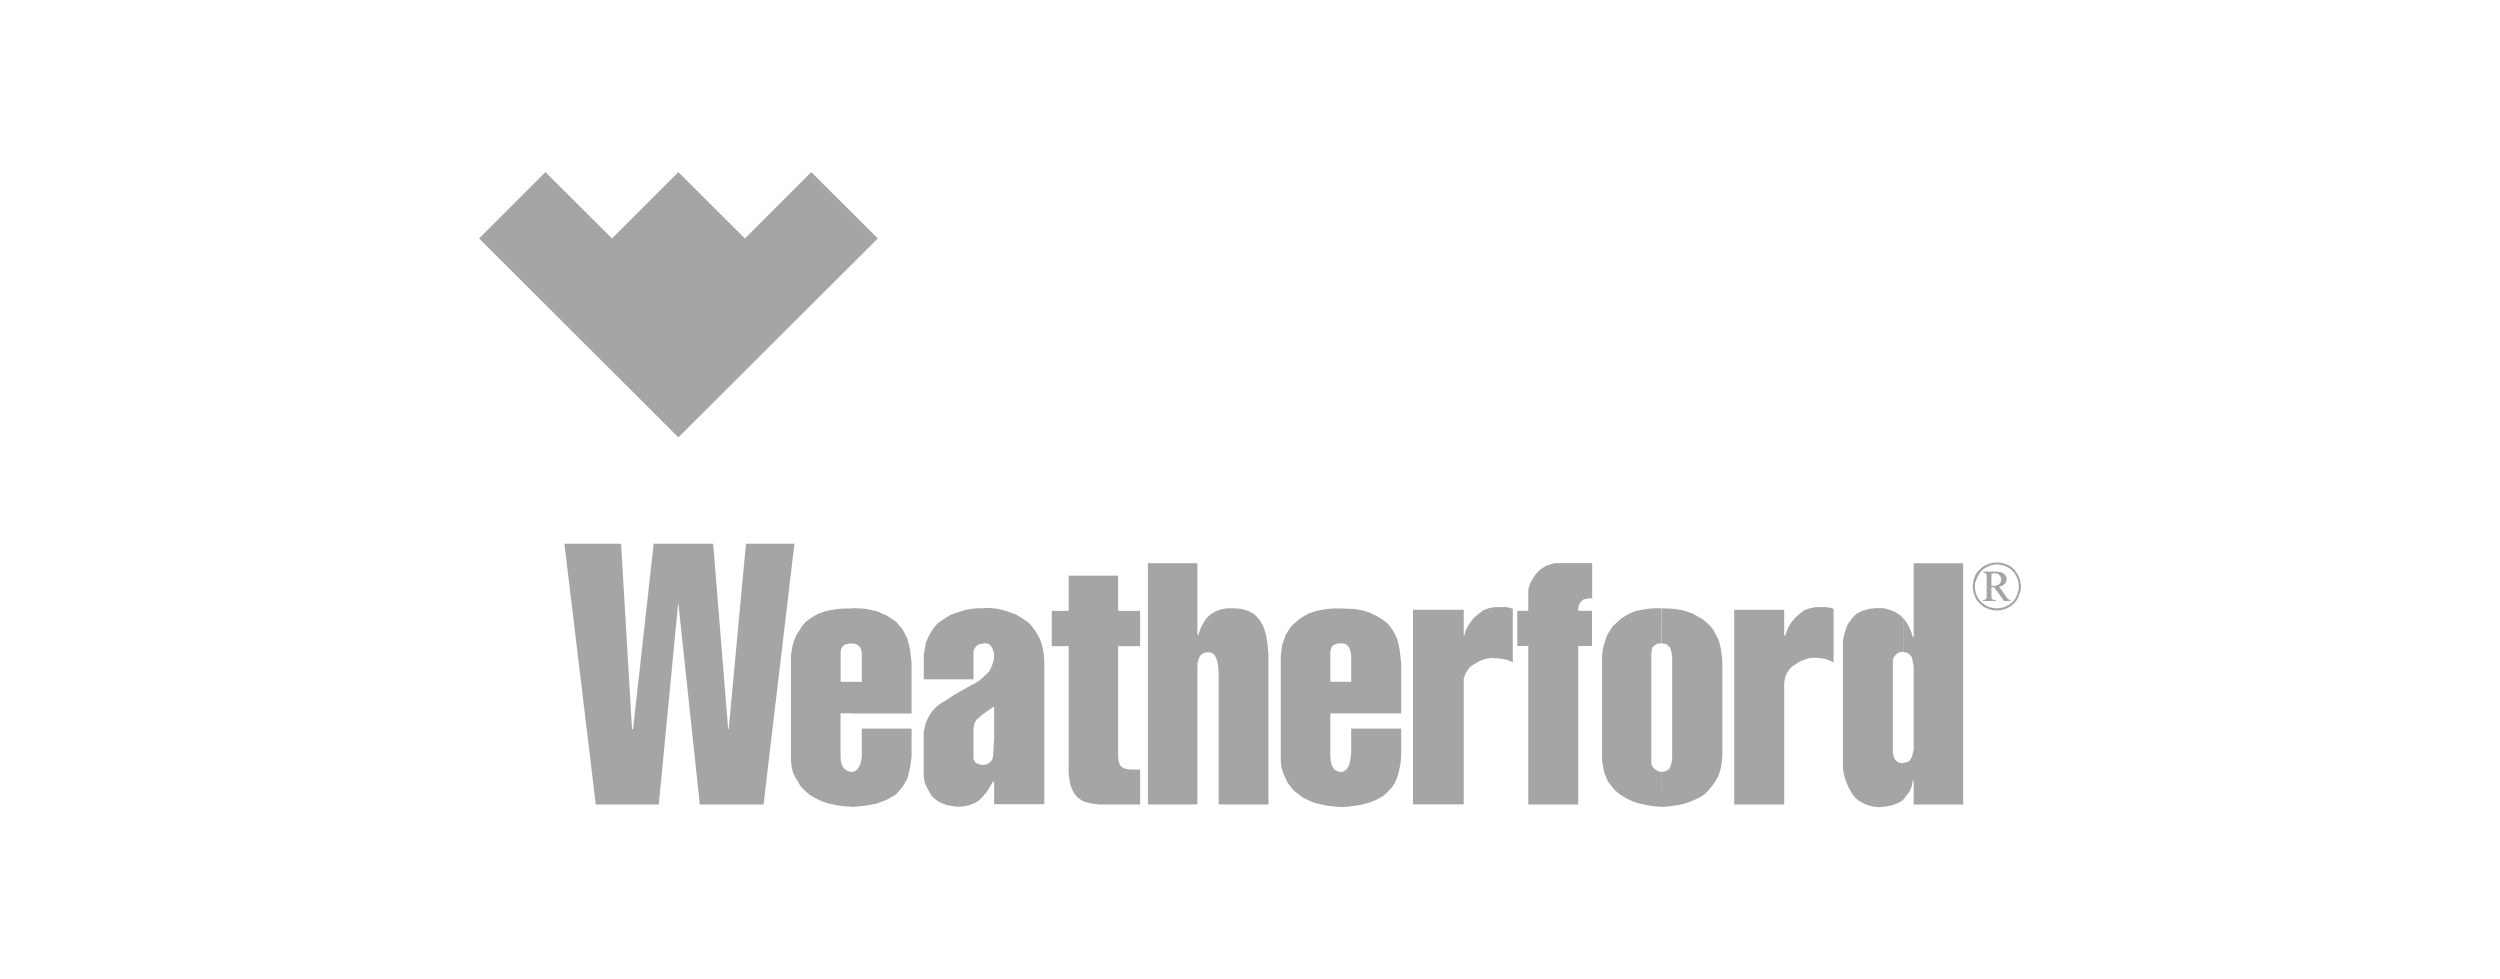 <?xml version="1.0" encoding="utf-8"?>
<svg xmlns="http://www.w3.org/2000/svg" id="Layer_1" style="enable-background:new 0 0 240 94;" version="1.1" viewBox="0 0 240 94" x="0px" y="0px">
<style type="text/css">
	.st0{fill:#A5A5A5;}
	.st1{fill-rule:evenodd;clip-rule:evenodd;fill:#A5A5A5;}
	.st2{fill:#FFFFFF;}
	.st3{fill-rule:evenodd;clip-rule:evenodd;fill:#FFFFFF;}
	.st4{clip-path:url(#SVGID_2_);fill:#A5A5A5;}
	.st5{clip-path:url(#SVGID_4_);fill:#A5A5A5;}
	.st6{clip-path:url(#SVGID_6_);fill:#A5A5A5;}
	.st7{clip-path:url(#SVGID_8_);fill:#A5A5A5;}
	.st8{fill-rule:evenodd;clip-rule:evenodd;fill:#A5A5A5;stroke:#A5A5A5;stroke-width:3;stroke-miterlimit:10;}
	.st9{fill-rule:evenodd;clip-rule:evenodd;fill:none;stroke:#A5A5A5;stroke-width:3;stroke-miterlimit:10;}
	.st10{clip-path:url(#SVGID_10_);fill:#A5A5A5;}
	.st11{clip-path:url(#SVGID_12_);fill:#A5A5A5;}
	.st12{clip-path:url(#SVGID_14_);fill:#A5A5A5;}
</style>
<g id="g3424">
	<g id="g3430" transform="translate(68.912,116.801)">
		<path class="st0" d="M2.6-93.91l-6.39-6.37l-6.37,6.37l-6.39-6.37l-6.37,6.37l19.13,19.1l19.15-19.1l-6.39-6.37&#xD;&#xA;			L2.6-93.91z" id="path3432"/>
	</g>
	<g id="g3434" transform="translate(63.343,80.239)">
		<path class="st0" d="M-0.1-3.01h-6.05l-3.01-25.03h5.44l1.05,17.8h0.1l1.98-17.8h5.71l1.44,17.8h0.05l1.66-17.8&#xD;&#xA;			h4.65L9.96-3.01H3.84l-2.06-19.3H1.76L-0.1-3.01z" id="path3436"/>
	</g>
	<g id="g3438" transform="translate(75.832,90.636)">
		<path class="st0" d="M5.97-28.86l0.25,0.03l0.22,0.07l0.2,0.15l0.12,0.15l0.07,0.19l0.05,0.25l0.02,0.27v2.57h-1&#xD;&#xA;			v3.04h5.78V-27l-0.15-1.27l-0.25-1.05l-0.47-0.91l-0.61-0.71l-0.88-0.59l-0.95-0.42l-1.18-0.25l-0.93-0.05H5.9v3.36L5.97-28.86z&#xD;&#xA;			 M5.9-13.19v-3.35h0.15l0.29-0.12l0.22-0.22l0.17-0.34l0.1-0.34l0.07-0.37v-0.39v-2.37h4.78v2.69l-0.15,1.1l-0.25,1l-0.47,0.81&#xD;&#xA;			l-0.61,0.71l-0.88,0.51l-0.95,0.37l-1.18,0.22l-1.27,0.12C5.92-13.16,5.9-13.19,5.9-13.19z M5.9-25.18H4.87v-2.57v-0.29l0.03-0.22&#xD;&#xA;			l0.07-0.19l0.12-0.17l0.15-0.12l0.2-0.05l0.19-0.05l0.17-0.02h0.1v-3.36H5.21l-0.69,0.05l-0.61,0.1l-0.54,0.12l-0.56,0.2&#xD;&#xA;			l-0.44,0.22L1.9-31.23l-0.37,0.29l-0.34,0.37l-0.27,0.44l-0.29,0.42l-0.2,0.49l-0.15,0.47L0.17-28.2l-0.07,0.54V-27v8.86v0.56&#xD;&#xA;			l0.07,0.56l0.12,0.54l0.25,0.51l0.25,0.42l0.27,0.44l0.39,0.39l0.42,0.37l0.39,0.24l0.42,0.22l0.44,0.2l0.51,0.17l0.56,0.12&#xD;&#xA;			l0.49,0.1l0.56,0.07l0.66,0.02v-3.35H5.72l-0.29-0.12l-0.2-0.15l-0.15-0.2L4.96-17.3L4.89-17.6l-0.03-0.37v-0.37v-3.82H5.9&#xD;&#xA;			L5.9-25.18L5.9-25.18z" id="path3440"/>
	</g>
	<g id="g3442" transform="translate(84.334,86.105)">
		<path class="st0" d="M10.1-17.59l0.29-0.2l0.34-0.25l0.37-0.24v3.23l-0.03,0.29l-0.02,0.29v0.27l-0.03,0.29&#xD;&#xA;			l-0.02,0.37l-0.07,0.34l-0.17,0.22l-0.22,0.17l-0.29,0.12H10.1v2.94l0.29-0.32l0.29-0.47l0.32-0.54h0.1v2.18h4.82v-13.74&#xD;&#xA;			l-0.05-0.66l-0.1-0.56l-0.15-0.59l-0.2-0.47l-0.29-0.51l-0.32-0.44l-0.37-0.44l-0.39-0.27l-0.44-0.29l-0.42-0.25l-0.49-0.17&#xD;&#xA;			l-0.42-0.15l-0.54-0.15l-0.51-0.1l-0.56-0.05H10.1v3.38l0.44,0.05l0.24,0.2l0.15,0.24l0.1,0.25l0.07,0.29v0.34l-0.05,0.29&#xD;&#xA;			l-0.1,0.34L10.81-22l-0.17,0.34l-0.29,0.29l-0.25,0.22V-17.59z M9.73-17.28l0.32-0.29l0.05-0.02v-3.55l-0.05,0.05L9.73-20.8&#xD;&#xA;			l-0.37,0.24l-0.44,0.22l-0.42,0.24l-0.44,0.25l-0.39,0.22l-0.42,0.25l-0.39,0.25L6.5-18.89l-0.39,0.22l-0.47,0.34l-0.37,0.37&#xD;&#xA;			l-0.29,0.39l-0.24,0.42l-0.2,0.44l-0.1,0.44l-0.1,0.47v0.56v2.82v0.37v0.44l0.05,0.39l0.1,0.37l0.15,0.34l0.17,0.29L4.98-9.9&#xD;&#xA;			l0.2,0.29l0.27,0.22L5.69-9.2l0.27,0.15l0.29,0.12l0.27,0.1l0.39,0.07l0.34,0.07l0.42,0.03L8.22-8.7l0.51-0.12l0.54-0.2l0.42-0.27&#xD;&#xA;			l0.37-0.39l0.05-0.05v-2.94H9.93l-0.39-0.1l-0.27-0.17l-0.15-0.29v-0.42v-2.01v-0.51l0.07-0.44l0.2-0.39&#xD;&#xA;			C9.39-17.01,9.73-17.28,9.73-17.28z M10.1-27.71v3.38l-0.39,0.05l-0.32,0.2l-0.17,0.24l-0.1,0.25v0.27v0.37v2.06H4.35v-1.72v-0.66&#xD;&#xA;			l0.1-0.59l0.1-0.56l0.25-0.56l0.24-0.44l0.29-0.44l0.37-0.42l0.39-0.27l0.42-0.29l0.42-0.25l0.49-0.17l0.47-0.15l0.49-0.15&#xD;&#xA;			l0.56-0.1l0.56-0.05C9.49-27.71,10.1-27.71,10.1-27.71z" id="path3444"/>
	</g>
	<g id="g3446" transform="translate(89.821,82.826)">
		<path class="st0" d="M12.77-9.44V-20.8h-1.62v-3.38h1.62v-3.38h4.75v3.38h2.11v3.38h-2.11v10.19v0.39l0.03,0.32&#xD;&#xA;			l0.05,0.27l0.1,0.25l0.12,0.15l0.25,0.15L18.33-9l0.39,0.05h0.91v3.35h-3.92l-0.42-0.05L14.9-5.7l-0.37-0.1l-0.29-0.07l-0.27-0.15&#xD;&#xA;			l-0.24-0.17l-0.25-0.24l-0.15-0.2l-0.15-0.25l-0.12-0.27l-0.12-0.34l-0.07-0.34l-0.05-0.37l-0.05-0.37V-9V-9.44z" id="path3448"/>
	</g>
	<g id="g3450" transform="translate(98.141,88.708)">
		<path class="st0" d="M16.81-24.07v12.59h-4.75v-23.16h4.75v6.86h0.1l0.2-0.61l0.29-0.54l0.27-0.42l0.39-0.37&#xD;&#xA;			l0.47-0.29l0.54-0.2l0.56-0.1h0.66L21-30.26l0.71,0.2l0.59,0.34l0.47,0.51l0.34,0.56l0.27,0.81l0.15,0.86l0.1,1.1v14.4h-4.78&#xD;&#xA;			l0-12.59l-0.03-0.54l-0.05-0.37l-0.1-0.39l-0.1-0.25l-0.12-0.2l-0.17-0.15l-0.22-0.1l-0.19-0.02l-0.25,0.02l-0.22,0.07l-0.19,0.1&#xD;&#xA;			l-0.15,0.17l-0.15,0.34l-0.1,0.39v0.37V-24.07z" id="path3452"/>
	</g>
	<g id="g3454" transform="translate(107.484,90.653)">
		<path class="st0" d="M21.36-28.9l0.34,0.07l0.24,0.2l0.1,0.15l0.07,0.2l0.07,0.22l0.05,0.29v2.57h-1v3.04h5.8v-4.85&#xD;&#xA;			l-0.15-1.27l-0.1-0.54l-0.15-0.51l-0.22-0.49l-0.25-0.42l-0.29-0.39l-0.32-0.32l-0.42-0.29l-0.49-0.29l-0.59-0.29l-0.66-0.22&#xD;&#xA;			l-0.83-0.15l-1.35-0.05v3.35H21.36z M21.23-13.18v-3.35l0.27-0.07l0.25-0.15l0.19-0.27l0.12-0.29l0.07-0.29l0.05-0.37l0.05-0.37&#xD;&#xA;			v-2.37h4.8v2.69l-0.05,0.56l-0.1,0.54l-0.12,0.54l-0.17,0.51l-0.17,0.37l-0.25,0.39l-0.39,0.44l-0.49,0.44l-0.71,0.39l-0.64,0.25&#xD;&#xA;			l-0.64,0.17l-0.73,0.12l-0.71,0.1L21.23-13.18z M21.23-25.2h-1v-2.57v-0.29l0.05-0.22l0.05-0.2l0.15-0.22l0.27-0.12l0.32-0.07&#xD;&#xA;			h0.17v-3.35h-0.71l-0.64,0.05l-0.61,0.1l-0.51,0.12l-0.59,0.2l-0.47,0.25l-0.44,0.29l-0.37,0.32l-0.39,0.34l-0.27,0.39l-0.29,0.47&#xD;&#xA;			l-0.17,0.47l-0.17,0.49l-0.07,0.56l-0.07,0.54v0.66v8.86v0.56l0.07,0.56l0.15,0.54l0.22,0.51l0.2,0.42l0.32,0.44l0.34,0.39&#xD;&#xA;			l0.49,0.37l0.32,0.25L18-13.89l0.42,0.2l0.51,0.17l0.49,0.1l0.56,0.12l0.59,0.07l0.66,0.05v-3.35l-0.29-0.07l-0.29-0.15l-0.2-0.27&#xD;&#xA;			l-0.12-0.29l-0.05-0.27l-0.05-0.39v-0.37v-3.82h1C21.23-22.17,21.23-25.2,21.23-25.2z" id="path3456"/>
	</g>
	<g id="g3458" transform="translate(118.507,92.877)">
		<path class="st0" d="M26.72-34.43v5.14l-0.42-0.2l-0.39-0.1l-0.42-0.07l-0.37-0.02l-0.37-0.03l-0.29,0.03&#xD;&#xA;			l-0.32,0.05l-0.25,0.07l-0.29,0.12l-0.29,0.15l-0.29,0.17l-0.27,0.17l-0.27,0.27l-0.22,0.34l-0.15,0.29l-0.1,0.37v0.39v11.63&#xD;&#xA;			h-4.87v-18.68h4.87v2.47h0.05l0.15-0.51l0.27-0.51l0.24-0.34l0.27-0.34l0.44-0.37l0.44-0.34l0.51-0.2l0.49-0.1l0.61-0.02h0.34&#xD;&#xA;			h0.29l0.32,0.07L26.72-34.43z" id="path3460"/>
	</g>
	<g id="g3462" transform="translate(119.512,80.239)">
		<path class="st0" d="M27.2-3.01v-15.21h-1.05v-3.38h1.05v-1.25v-0.32v-0.29l0.02-0.29l0.1-0.29l0.1-0.29l0.15-0.25&#xD;&#xA;			l0.15-0.25l0.17-0.25l0.2-0.22l0.25-0.25l0.27-0.19l0.29-0.17l0.32-0.12l0.32-0.1l0.32-0.05h0.44h3.04v3.38h-0.29l-0.29,0.05&#xD;&#xA;			l-0.27,0.07l-0.17,0.15l-0.15,0.17l-0.1,0.2L32-21.94v0.34h1.32v3.38H32v15.21H27.2z" id="path3464"/>
	</g>
	<g id="g3466" transform="translate(128.129,90.653)">
		<path class="st0" d="M31.39-28.9l0.44,0.07l0.27,0.25l0.1,0.12l0.1,0.29l0.05,0.25l0.05,0.34v9.7l-0.03,0.27&#xD;&#xA;			l-0.05,0.25l-0.05,0.17L32.2-17l-0.1,0.17l-0.17,0.12l-0.19,0.1l-0.27,0.05h-0.07v3.38l0.56-0.05l0.59-0.07l0.59-0.1l0.49-0.12&#xD;&#xA;			l0.49-0.17l0.47-0.2l0.44-0.2l0.42-0.27l0.39-0.37l0.32-0.39l0.32-0.42l0.27-0.44l0.2-0.51l0.15-0.54l0.07-0.56l0.05-0.56v-8.86&#xD;&#xA;			l-0.05-0.66l-0.07-0.54l-0.1-0.51l-0.15-0.51l-0.25-0.49l-0.22-0.42l-0.34-0.44l-0.37-0.34l-0.34-0.29l-0.49-0.27l-0.51-0.29&#xD;&#xA;			l-0.49-0.17l-0.56-0.15l-0.56-0.1l-0.69-0.05h-0.61V-28.9z M31.39-16.56h-0.15l-0.22-0.07l-0.2-0.12l-0.2-0.17l-0.15-0.2&#xD;&#xA;			l-0.07-0.22v-0.29v-0.25v-9.7v-0.34l0.03-0.25l0.05-0.29l0.17-0.2l0.32-0.2l0.42-0.05v-3.35h-0.71l-0.61,0.05l-0.61,0.1&#xD;&#xA;			l-0.56,0.12l-0.54,0.2l-0.47,0.27l-0.39,0.25l-0.37,0.34l-0.39,0.34l-0.29,0.44l-0.27,0.42l-0.19,0.51l-0.15,0.51l-0.12,0.49&#xD;&#xA;			l-0.05,0.54v0.66v8.86v0.56l0.1,0.56l0.1,0.54l0.2,0.49l0.2,0.44l0.34,0.44l0.34,0.39l0.47,0.37l0.39,0.25l0.42,0.22l0.42,0.2&#xD;&#xA;			l0.54,0.17l0.47,0.1l0.59,0.12l0.56,0.07l0.61,0.05C31.39-13.18,31.39-16.56,31.39-16.56z" id="path3468"/>
	</g>
	<g id="g3470" transform="translate(139.234,92.877)">
		<path class="st0" d="M36.79-34.43v5.14l-0.42-0.2l-0.34-0.12l-0.42-0.07l-0.39-0.05h-0.34l-0.37,0.02l-0.25,0.07&#xD;&#xA;			l-0.29,0.1l-0.27,0.1l-0.29,0.15l-0.22,0.15l-0.32,0.2l-0.29,0.27l-0.29,0.44l-0.17,0.44l-0.07,0.51v11.63h-4.8v-18.68h4.8v2.47&#xD;&#xA;			h0.1l0.25-0.71l0.32-0.54l0.39-0.47l0.42-0.37l0.44-0.34l0.47-0.17l0.54-0.12l0.56-0.02h0.37l0.25,0.02l0.34,0.05L36.79-34.43z" id="path3472"/>
	</g>
	<g id="g3474" transform="translate(143.732,90.093)">
		<path class="st0" d="M38.98-27.51l0.42,0.1l0.29,0.25l0.1,0.15l0.07,0.27l0.05,0.25l0.07,0.34v8.03l-0.07,0.24&#xD;&#xA;			l-0.05,0.29l-0.07,0.2l-0.17,0.29l-0.22,0.17l-0.42,0.07v3.53l0.27-0.34l0.34-0.44l0.2-0.49l0.12-0.56h0.07v2.3h4.75v-23.16h-4.75&#xD;&#xA;			v7.1h-0.07l-0.22-0.66l-0.29-0.59l-0.32-0.47l-0.1-0.1V-27.51z M38.95-27.53l0.02,0.02v-3.23l-0.29-0.29l-0.49-0.32l-0.51-0.2&#xD;&#xA;			l-0.56-0.15l-0.69-0.02l-0.69,0.07l-0.69,0.2l-0.51,0.25l-0.29,0.25l-0.22,0.27l-0.2,0.27l-0.2,0.29l-0.17,0.47l-0.17,0.54&#xD;&#xA;			l-0.1,0.59v0.98v10.28v0.44v0.42l0.05,0.44l0.1,0.42l0.1,0.34l0.15,0.37l0.15,0.34l0.2,0.37l0.17,0.29l0.29,0.34l0.25,0.22&#xD;&#xA;			l0.37,0.22l0.29,0.15l0.44,0.15l0.42,0.1l0.49,0.05l0.66-0.07l0.61-0.12l0.56-0.22l0.44-0.25l0.05-0.05v-3.53l-0.02,0.03&#xD;&#xA;			l-0.47-0.1l-0.29-0.25l-0.12-0.25l-0.05-0.17l-0.05-0.29v-0.24v-8.03v-0.34v-0.27l0.1-0.24l0.15-0.22l0.29-0.22&#xD;&#xA;			C38.51-27.46,38.95-27.53,38.95-27.53z" id="path3476"/>
	</g>
	<g id="g3478" transform="translate(149.779,95.876)">
		<path class="st0" d="M41.92-41.89h0.15l0.15,0.03l0.12,0.02l0.15,0.02l0.15,0.05l0.15,0.05l0.12,0.05l0.15,0.07&#xD;&#xA;			l0.15,0.07l0.12,0.1l0.12,0.1l0.1,0.1l0.12,0.1L43.73-41l0.1,0.12l0.1,0.15l0.05,0.12l0.07,0.15l0.05,0.15l0.05,0.15l0.03,0.15&#xD;&#xA;			l0.02,0.15l0.03,0.15v0.15v0.15l-0.03,0.15l-0.02,0.15L44.15-39l-0.05,0.15l-0.05,0.12L44-38.58l-0.07,0.15l-0.1,0.15l-0.07,0.12&#xD;&#xA;			l-0.1,0.1l-0.1,0.12l-0.12,0.1l-0.12,0.1l-0.12,0.1l-0.12,0.07l-0.15,0.07l-0.12,0.05l-0.15,0.07l-0.15,0.02l-0.15,0.05&#xD;&#xA;			l-0.15,0.03h-0.15h-0.15v-0.2h0.12l0.15-0.03h0.12l0.15-0.05l0.12-0.02l0.15-0.05l0.1-0.07l0.15-0.07l0.12-0.05l0.12-0.1l0.1-0.07&#xD;&#xA;			l0.1-0.1l0.1-0.1l0.07-0.1l0.1-0.12l0.07-0.12l0.05-0.12l0.07-0.15l0.05-0.12l0.02-0.12l0.03-0.12L44-39.31l0.02-0.12v-0.15v-0.12&#xD;&#xA;			L44-39.85L43.98-40l-0.03-0.12l-0.02-0.12l-0.07-0.15l-0.05-0.12l-0.07-0.12l-0.07-0.12l-0.07-0.12l-0.07-0.1l-0.12-0.1l-0.1-0.1&#xD;&#xA;			l-0.1-0.1l-0.12-0.07l-0.12-0.07l-0.12-0.05l-0.12-0.07l-0.15-0.05l-0.1-0.03l-0.15-0.02l-0.12-0.03l-0.15-0.02h-0.12V-41.89z&#xD;&#xA;			 M41.92-39.14l0.69,0.96h0.61v-0.1h-0.02h-0.03l-0.02-0.02h-0.03h-0.02l-0.03-0.03h-0.02l-0.03-0.02L43-38.38l-0.03-0.02&#xD;&#xA;			l-0.02-0.03l-0.05-0.02l-0.02-0.05l-0.03-0.03l-0.02-0.05l-0.69-0.98l0.1-0.02l0.07-0.03l0.1-0.02l0.07-0.05l0.05-0.03l0.07-0.05&#xD;&#xA;			l0.05-0.05l0.05-0.05l0.03-0.03l0.05-0.05L42.8-40l0.03-0.05v-0.05l0.02-0.05v-0.05l0.03-0.07l-0.03-0.07v-0.07l-0.02-0.07&#xD;&#xA;			l-0.03-0.07l-0.05-0.05l-0.02-0.07l-0.05-0.05l-0.07-0.05l-0.05-0.05l-0.07-0.05l-0.07-0.03l-0.1-0.05l-0.1-0.02h-0.1h-0.1&#xD;&#xA;			L41.92-41v0.17l0.02,0.02l0.05,0.03l0.07,0.02l0.05,0.05l0.02,0.02l0.05,0.05l0.05,0.05l0.03,0.05l0.02,0.07l0.02,0.05l0.03,0.05&#xD;&#xA;			v0.07v0.05v0.05v0.05v0.02l-0.03,0.05v0.03L42.29-40l-0.02,0.02l-0.03,0.05l-0.02,0.03l-0.03,0.05l-0.02,0.02l-0.03,0.03&#xD;&#xA;			l-0.05,0.02l-0.02,0.03l-0.05,0.02l-0.05,0.02h-0.05V-39.14z M41.92-37.28h-0.15h-0.15l-0.15-0.03l-0.15-0.05l-0.15-0.02&#xD;&#xA;			l-0.12-0.07l-0.15-0.05l-0.15-0.07l-0.12-0.07l-0.12-0.1l-0.12-0.1l-0.12-0.1l-0.1-0.12l-0.1-0.1l-0.1-0.12l-0.07-0.15l-0.07-0.15&#xD;&#xA;			l-0.05-0.15l-0.07-0.12L39.69-39l-0.05-0.15v-0.15l-0.03-0.15v-0.15v-0.15l0.03-0.15v-0.15l0.05-0.15l0.05-0.15l0.05-0.15&#xD;&#xA;			l0.05-0.15l0.07-0.12l0.1-0.15L40.08-41l0.1-0.12l0.12-0.1l0.1-0.1l0.12-0.1l0.12-0.1l0.15-0.07l0.12-0.07l0.15-0.05l0.15-0.05&#xD;&#xA;			l0.15-0.05l0.12-0.02l0.15-0.02l0.15-0.03h0.15v0.2h-0.15l-0.12,0.02l-0.12,0.03l-0.15,0.02l-0.12,0.03l-0.12,0.05l-0.12,0.07&#xD;&#xA;			l-0.12,0.05l-0.12,0.07l-0.12,0.07l-0.12,0.1l-0.1,0.1l-0.1,0.1l-0.07,0.1l-0.07,0.12l-0.07,0.12l-0.07,0.12l-0.05,0.12&#xD;&#xA;			l-0.07,0.15l-0.03,0.12L39.86-40l-0.03,0.15l-0.02,0.15v0.12v0.15l0.02,0.12l0.03,0.15l0.02,0.12l0.03,0.12l0.05,0.12l0.07,0.15&#xD;&#xA;			l0.05,0.12l0.07,0.12l0.1,0.12l0.07,0.1l0.1,0.1l0.1,0.1l0.12,0.07l0.1,0.1l0.12,0.05l0.12,0.07l0.15,0.07l0.12,0.05l0.12,0.02&#xD;&#xA;			l0.12,0.05h0.15l0.12,0.03h0.15C41.92-37.48,41.92-37.28,41.92-37.28z M41.92-41h-0.03h-1.25v0.12h0.03h0.05h0.02h0.02h0.03&#xD;&#xA;			l0.03,0.02l0.02,0.03h0.02v0.02h0.03v0.03h0.02v0.02v0.02l0.03,0.03v0.02v0.03v0.02v0.05v0.05v0.05v0.05v1.69v0.07v0.05v0.05v0.05&#xD;&#xA;			v0.03v0.02l-0.03,0.03v0.02v0.03h-0.02v0.02l-0.03,0.03l-0.02,0.02h-0.02h-0.03v0.03h-0.03h-0.02l-0.02,0.02h-0.05h-0.03H40.6v0.1&#xD;&#xA;			h1.2v-0.1h-0.05H41.7h-0.05l-0.03-0.02h-0.05l-0.02-0.03h-0.03H41.5l-0.03-0.02v-0.03h-0.02v-0.02l-0.03-0.03v-0.02v-0.03&#xD;&#xA;			l-0.02-0.02v-1h0.25l0.27,0.37v-0.56l-0.05,0.03H41.8l-0.05,0.02h-0.07h-0.1H41.5h-0.1v-1.15h0.05l0.02-0.02h0.05h0.03l0.02-0.03&#xD;&#xA;			h0.05h0.03h0.05h0.05l0.07,0.03h0.07h0.03C41.92-40.83,41.92-41,41.92-41z" id="path3480"/>
	</g>
</g>
</svg>